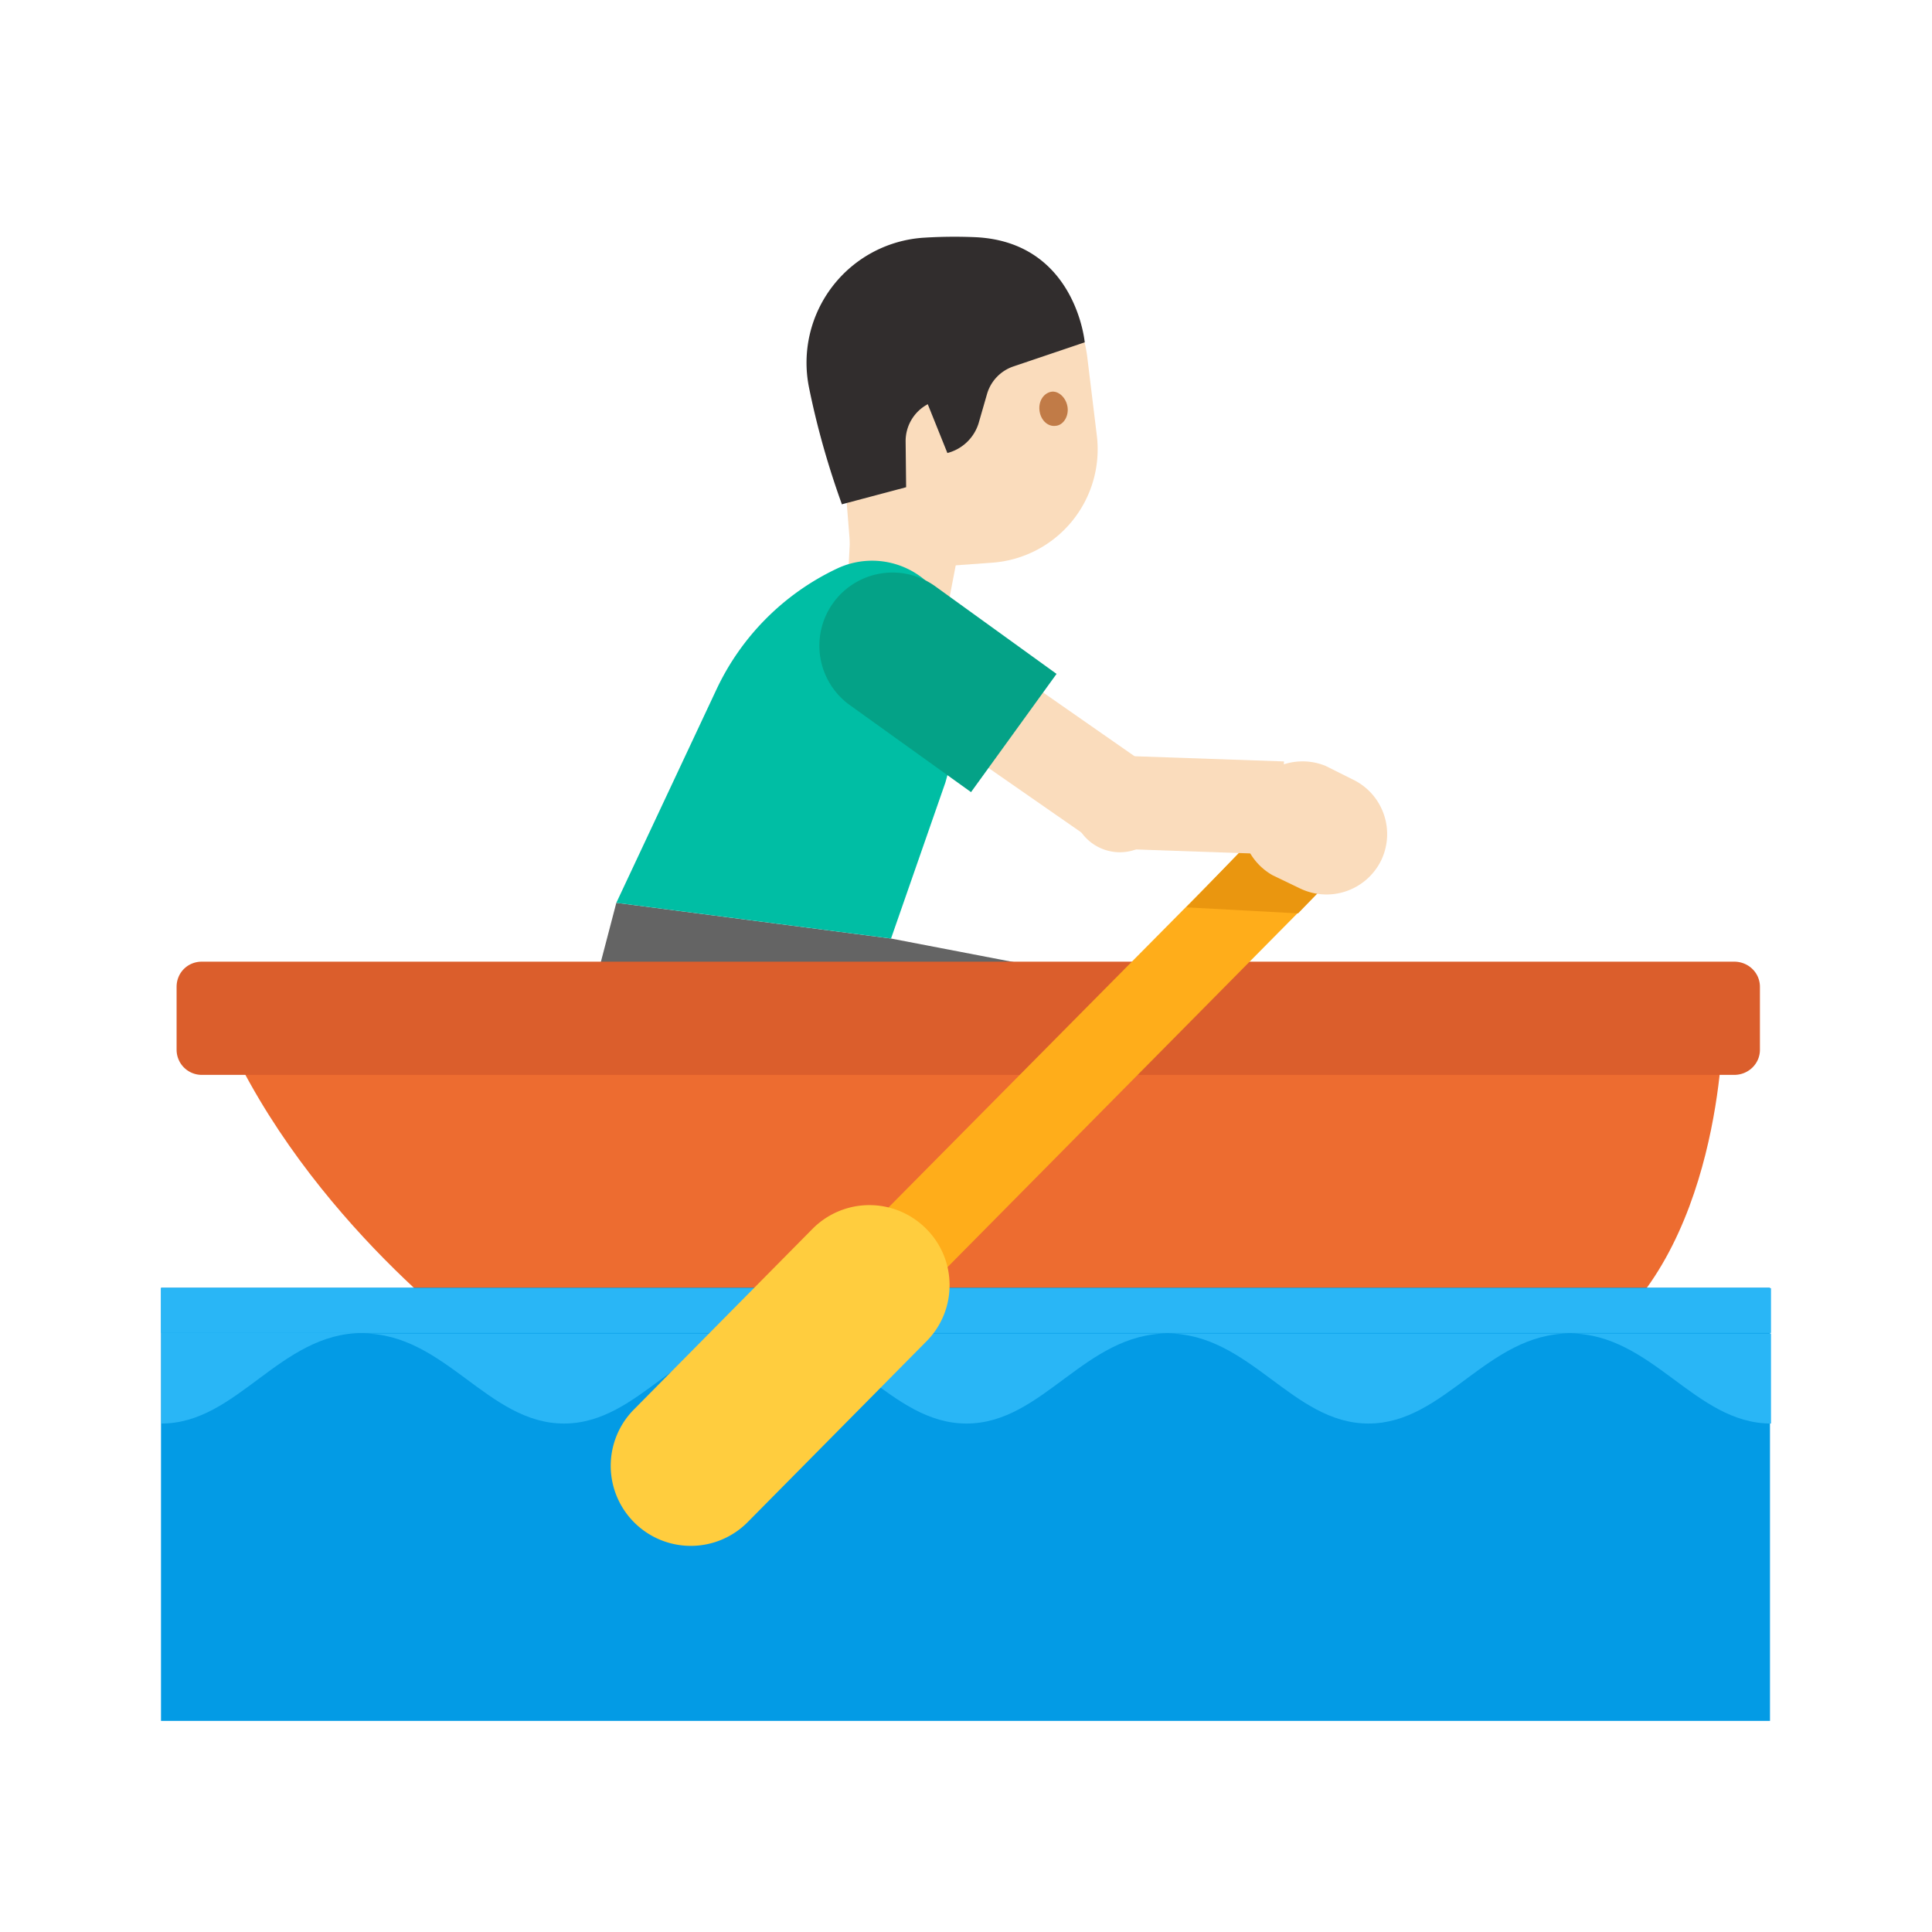 <svg id="bg_noc_rowboat-m-f-1-2" width="200" height="200" xmlns="http://www.w3.org/2000/svg" version="1.1" xmlns:xlink="http://www.w3.org/1999/xlink" xmlns:svgjs="http://svgjs.com/svgjs" class="bgs" preserveAspectRatio="xMidYMin slice"><defs id="SvgjsDefs6550"/><rect id="rect_noc_rowboat-m-f-1-2" width="100%" height="100%" fill="none"/><svg id="th_noc_rowboat-m-f-1-2" preserveAspectRatio="xMidYMid meet" viewBox="-3.2 -0.711 38.4 35.414" class="svg_thumb" data-uid="noc_rowboat-m-f-1-2" data-keyword="rowboat-m-f-1-2" data-coll="noc" data-complex="true" data-c="{&quot;646464&quot;:[&quot;noc_rowboat-m-f-1-2_l_1&quot;],&quot;fadcbc&quot;:[&quot;noc_rowboat-m-f-1-2_l_2&quot;,&quot;noc_rowboat-m-f-1-2_l_3&quot;,&quot;noc_rowboat-m-f-1-2_l_4&quot;,&quot;noc_rowboat-m-f-1-2_l_13&quot;,&quot;noc_rowboat-m-f-1-2_l_14&quot;],&quot;312d2d&quot;:[&quot;noc_rowboat-m-f-1-2_l_5&quot;],&quot;c17b47&quot;:[&quot;noc_rowboat-m-f-1-2_l_6&quot;],&quot;00bea4&quot;:[&quot;noc_rowboat-m-f-1-2_l_7&quot;],&quot;04a287&quot;:[&quot;noc_rowboat-m-f-1-2_l_8&quot;],&quot;ed6c30&quot;:[&quot;noc_rowboat-m-f-1-2_l_9&quot;],&quot;db5e2c&quot;:[&quot;noc_rowboat-m-f-1-2_l_10&quot;],&quot;ffad1a&quot;:[&quot;noc_rowboat-m-f-1-2_l_11&quot;],&quot;ea960f&quot;:[&quot;noc_rowboat-m-f-1-2_l_12&quot;],&quot;039be5&quot;:[&quot;noc_rowboat-m-f-1-2_l_15&quot;],&quot;29b6f6&quot;:[&quot;noc_rowboat-m-f-1-2_l_16&quot;,&quot;noc_rowboat-m-f-1-2_l_17&quot;,&quot;noc_rowboat-m-f-1-2_l_18&quot;,&quot;noc_rowboat-m-f-1-2_l_19&quot;],&quot;ffcd3e&quot;:[&quot;noc_rowboat-m-f-1-2_l_20&quot;]}" data-colors="[&quot;#646464&quot;,&quot;#fadcbc&quot;,&quot;#312d2d&quot;,&quot;#c17b47&quot;,&quot;#00bea4&quot;,&quot;#04a287&quot;,&quot;#ed6c30&quot;,&quot;#db5e2c&quot;,&quot;#ffad1a&quot;,&quot;#ea960f&quot;,&quot;#039be5&quot;,&quot;#29b6f6&quot;,&quot;#ffcd3e&quot;]" style="overflow: visible;"><path id="noc_rowboat-m-f-1-2_l_1" d="M8.66 17.23L9.05 15.74L14.51 16.45L18.57 17.23V18.18H8.66Z " data-color-original="#646464" fill="#646464" class="grays"/><path id="noc_rowboat-m-f-1-2_l_2" d="M15.44 12.36L16.5 10.84L19.57 12.98L18.52 14.5Z " data-color-original="#fadcbc" fill="#fadcbc" class="reds"/><path id="noc_rowboat-m-f-1-2_l_3" d="M19.98 13.61A0.94 0.94 0 1 1 18.12 13.85A0.94 0.94 0 0 1 19.98 13.61ZM13.75 7.42L13.62 9.97L15.55 10.31L16.51 5.32Z " data-color-original="#fadcbc" fill="#fadcbc" class="reds"/><path id="noc_rowboat-m-f-1-2_l_4" d="M13.4 4.92L13.74 9.18L16.52 8.98A2.26 2.26 0 0 0 18.6 6.45L18.41 4.89A2.45 2.45 0 0 0 15.44 2.8L14.88 2.92A1.9 1.9 0 0 0 13.4 4.92Z " data-color-original="#fadcbc" fill="#fadcbc" class="reds"/><path id="noc_rowboat-m-f-1-2_l_5" d="M13.53 7.82L14.81 7.48L14.8 6.57A0.83 0.83 0 0 1 15.24 5.83L15.63 6.8A0.88 0.88 0 0 0 16.25 6.21L16.42 5.62A0.82 0.82 0 0 1 16.94 5.08L18.36 4.6S18.18 2.6 16.18 2.51A9.67 9.67 0 0 0 15.17 2.52A2.49 2.49 0 0 0 12.88 5.5C13.04 6.29 13.26 7.06 13.53 7.81Z " data-color-original="#312d2d" fill="#312d2d" class="grays"/><path id="noc_rowboat-m-f-1-2_l_6" d="M17.46 5.95C17.48 6.14 17.62 6.28 17.78 6.26C17.93 6.25 18.04 6.08 18.02 5.9S17.86 5.57 17.71 5.58C17.55 5.6 17.44 5.76 17.46 5.95Z " data-color-original="#c17b47" fill="#c17b47" class="reds"/><path id="noc_rowboat-m-f-1-2_l_7" d="M16.21 11.13L15.59 13.35L14.51 16.45L9.05 15.74L11.04 11.5A5.01 5.01 0 0 1 13.43 9.1A1.63 1.63 0 0 1 15.6 9.86Z " data-color-original="#00bea4" fill="#00bea4" class="cyans"/><path id="noc_rowboat-m-f-1-2_l_8" d="M17.8 11.19L16.1 13.54L13.69 11.81A1.45 1.45 0 0 1 15.39 9.45Z " data-color-original="#04a287" fill="#04a287" class="cyans"/><path id="noc_rowboat-m-f-1-2_l_9" d="M1.25 18.29H31.04S31.01 22.75 28.38 24.53H6.38S2.92 22.06 1.25 18.29Z " data-color-original="#ed6c30" fill="#ed6c30" class="reds"/><path id="noc_rowboat-m-f-1-2_l_10" d="M31.27 19.16H0.81A0.5 0.5 0 0 1 0.31 18.66V17.41C0.31 17.13 0.53 16.91 0.81 16.91H31.27C31.55 16.91 31.78 17.13 31.78 17.41V18.66C31.78 18.94 31.55 19.16 31.27 19.16Z " data-color-original="#db5e2c" fill="#db5e2c" class="reds"/><path id="noc_rowboat-m-f-1-2_l_11" d="M15.1 23.52L13.91 22.35L22 14.18L23.18 15.35Z " data-color-original="#ffad1a" fill="#ffad1a" class="oranges"/><path id="noc_rowboat-m-f-1-2_l_12" d="M22.6 15.95L20.38 15.83L22.85 13.27L24.16 14.34Z " data-color-original="#ea960f" fill="#ea960f" class="oranges"/><path id="noc_rowboat-m-f-1-2_l_13" d="M19.09 14.67L19.15 12.82L22.32 12.93L22.26 14.78Z " data-color-original="#fadcbc" fill="#fadcbc" class="reds"/><path id="noc_rowboat-m-f-1-2_l_14" d="M24.25 14.9A1.21 1.21 0 0 1 22.63 15.45L22.09 15.19A1.21 1.21 0 0 1 23.15 13.02L23.69 13.29C24.29 13.58 24.54 14.3 24.25 14.9Z " data-color-original="#fadcbc" fill="#fadcbc" class="reds"/><path id="noc_rowboat-m-f-1-2_l_15" d="M0 23.39H31.98V32H0Z " data-color-original="#039be5" fill="#039be5" class="cyans"/><path id="noc_rowboat-m-f-1-2_l_16" d="M0.01 26.09C1.52 26.09 2.36 24.29 4.01 24.29H0.01V26.09ZM4.01 24.3C5.65 24.3 6.49 26.09 8.01 26.09S10.36 24.3 12.01 24.3H8.01Z " data-color-original="#29b6f6" fill="#29b6f6" class="cyans"/><path id="noc_rowboat-m-f-1-2_l_17" d="M12.01 24.3C13.65 24.3 14.49 26.09 16.01 26.09S18.36 24.3 20.01 24.3H16.01Z " data-color-original="#29b6f6" fill="#29b6f6" class="cyans"/><path id="noc_rowboat-m-f-1-2_l_18" d="M20 24.3C21.65 24.3 22.48 26.09 24 26.09C25.52 26.09 26.36 24.3 28 24.3H24Z " data-color-original="#29b6f6" fill="#29b6f6" class="cyans"/><path id="noc_rowboat-m-f-1-2_l_19" d="M28 24.3C29.64 24.3 30.48 26.09 32 26.09V24.3ZM0 23.4H32V24.29H0Z " data-color-original="#29b6f6" fill="#29b6f6" class="cyans"/><path id="noc_rowboat-m-f-1-2_l_20" d="M15.2 22.21C15.83 22.83 15.83 23.84 15.21 24.46L11.66 28.05A1.59 1.59 0 0 1 9.41 28.06A1.59 1.59 0 0 1 9.4 25.81L12.95 22.22A1.59 1.59 0 0 1 15.2 22.21Z " data-color-original="#ffcd3e" fill="#ffcd3e" class="oranges"/></svg></svg>